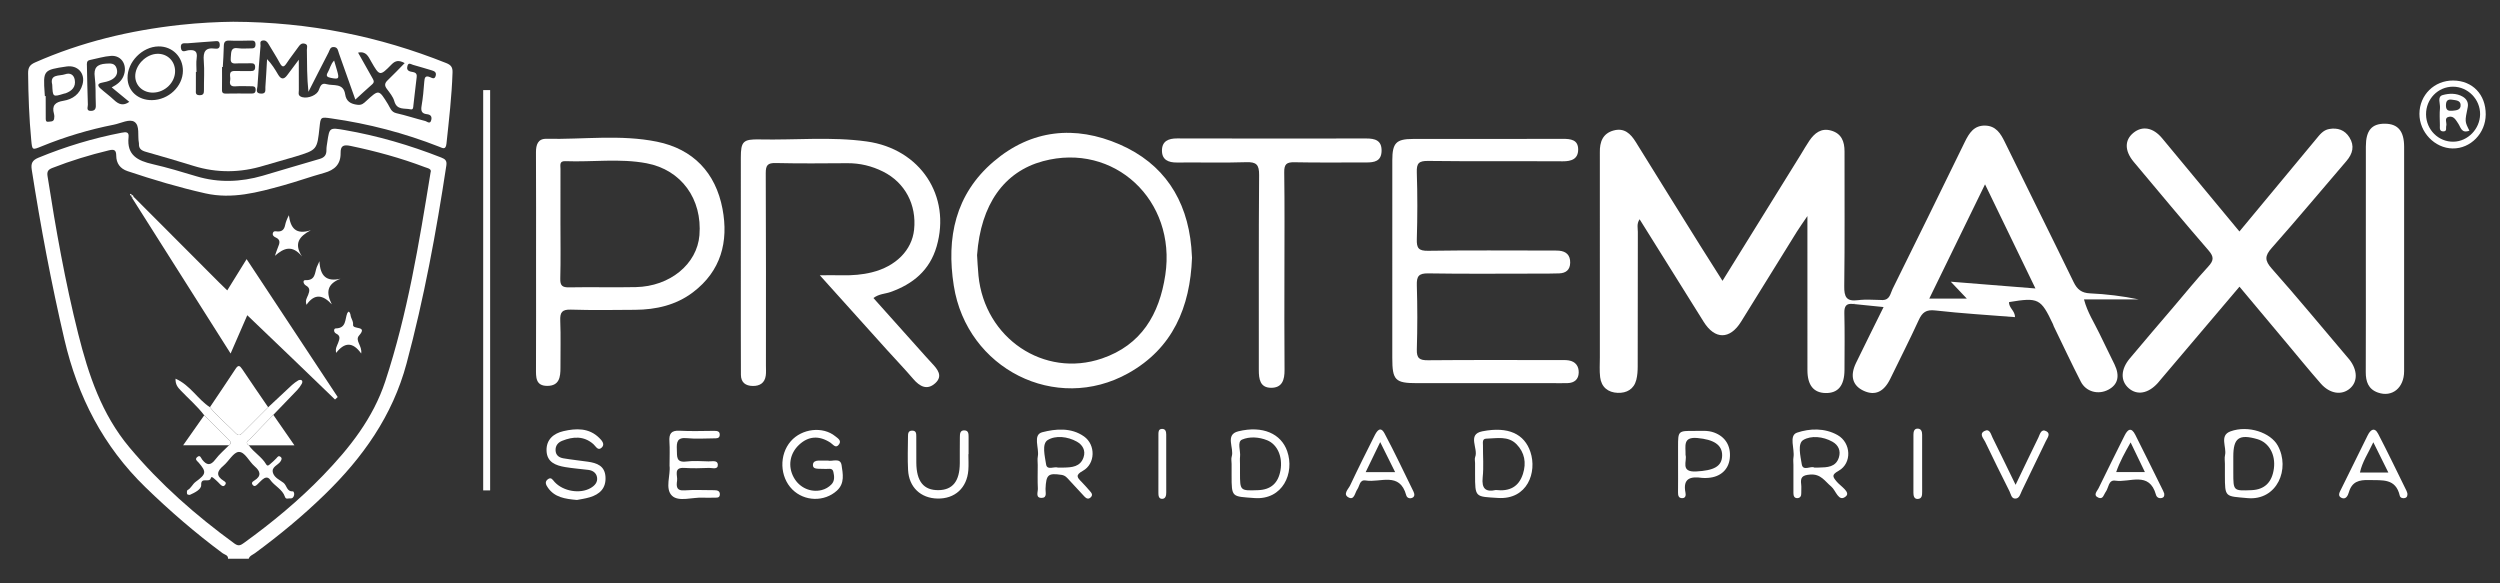 <?xml version="1.0" encoding="utf-8"?>
<!-- Generator: Adobe Illustrator 17.0.0, SVG Export Plug-In . SVG Version: 6.00 Build 0)  -->
<!DOCTYPE svg PUBLIC "-//W3C//DTD SVG 1.1//EN" "http://www.w3.org/Graphics/SVG/1.1/DTD/svg11.dtd">
<svg version="1.1" id="Capa_1" xmlns="http://www.w3.org/2000/svg" xmlns:xlink="http://www.w3.org/1999/xlink" x="0px" y="0px"
	 width="1012px" height="236px" viewBox="-207 -13.5 1012 236" enable-background="new -207 -13.5 1012 236" xml:space="preserve">
<rect x="-207" y="-13.5" width="1012" height="236" fill="#333333" stroke="none"/>
<g>
	<path fill="#FFFFFF" d="M543.167,109.551c-2.819-0.345-3.642,0.891-3.575,3.683c0.183,7.661,0.083,15.33,0.057,22.995
		c-0.022,6.371-2.591,9.478-7.668,9.372c-4.835-0.101-7.325-3.177-7.332-9.236c-0.023-18.664-0.008-37.328-0.008-55.992
		c0-1.623,0-3.245,0-6.414c-1.985,2.934-3.195,4.598-4.277,6.341c-7.543,12.144-15.037,24.318-22.594,36.453
		c-4.523,7.262-10.59,7.26-15.107,0.04c-8.605-13.755-17.194-27.519-25.952-41.54c-1.257,1.886-0.709,3.558-0.713,5.104
		c-0.049,18.164-0.016,36.328-0.055,54.492c-0.004,1.811-0.118,3.678-0.567,5.42c-0.978,3.801-3.903,5.387-7.522,5.256
		c-3.919-0.142-6.632-2.305-7.118-6.361c-0.315-2.63-0.111-5.325-0.112-7.99c-0.004-26.663-0.003-53.326-0.003-79.988
		c0-1,0.017-2-0.003-2.999c-0.083-4.206,1.153-7.682,5.623-8.881c4.265-1.144,6.82,1.281,8.909,4.659
		c8.656,13.997,17.369,27.959,26.079,41.923c2.881,4.619,5.818,9.202,9.041,14.293c10.806-17.43,21.278-34.321,31.749-51.214
		c1.138-1.837,2.19-3.732,3.412-5.512c2.105-3.067,4.773-5.233,8.787-4.102c4.216,1.188,5.459,4.399,5.451,8.453
		c-0.034,18.164,0.126,36.33-0.116,54.491c-0.058,4.383,0.833,6.325,5.588,5.712c3.275-0.422,6.651-0.067,9.982-0.059
		c-0.84,2.717-3.114,1.775-4.804,1.639C547.921,109.393,545.558,108.968,543.167,109.551z"/>
	<path fill="#FFFFFF" d="M699.518,80.199c10.547-12.706,20.749-24.998,30.953-37.288c1.486-1.789,2.872-3.748,5.379-4.188
		c3.431-0.603,6.32,0.379,8.202,3.395c2.152,3.448,1.339,6.594-1.211,9.563c-10.086,11.74-20,23.631-30.264,35.213
		c-2.861,3.228-2.858,5.073,0.049,8.347c10.161,11.446,19.91,23.257,29.816,34.93c0.538,0.634,1.1,1.248,1.611,1.902
		c3.316,4.243,3.407,8.896,0.24,11.649c-3.346,2.91-8.17,2.237-11.859-1.976c-4.823-5.508-9.446-11.192-14.15-16.805
		c-6.182-7.376-12.359-14.757-18.748-22.385c-10.599,12.494-21.033,24.794-31.466,37.094c-0.538,0.634-1.048,1.294-1.606,1.91
		c-3.871,4.274-8.371,5.064-11.774,2.08c-3.359-2.945-3.282-7.569,0.432-12.021c5.863-7.029,11.84-13.961,17.775-20.93
		c4.64-5.449,9.152-11.017,13.995-16.28c2.215-2.407,2.426-3.881,0.149-6.508c-10.242-11.82-20.229-23.863-30.287-35.842
		c-3.746-4.462-3.785-8.819-0.179-11.768c3.643-2.979,8.024-2.194,11.649,2.167C678.535,54.867,688.822,67.296,699.518,80.199z"/>
	<path fill="#FFFFFF" d="M356.6,91.909c0-13.503-0.013-27.005,0.005-40.508c0.009-7.047,1.562-8.648,8.39-8.653
		c20.17-0.013,40.341,0.032,60.511-0.042c3.311-0.012,6.38,0.31,6.337,4.386c-0.04,3.77-2.701,4.725-6.222,4.704
		c-18.169-0.107-36.341,0.076-54.509-0.152c-3.803-0.048-4.711,0.952-4.591,4.654c0.292,8.992,0.275,18.006,0.007,26.999
		c-0.109,3.635,0.693,4.786,4.579,4.726c16.333-0.251,32.671-0.107,49.008-0.104c1.333,0,2.674-0.058,3.998,0.06
		c2.937,0.262,4.551,1.832,4.497,4.883c-0.051,2.899-1.741,4.201-4.438,4.302c-2.996,0.112-5.998,0.094-8.998,0.095
		c-14.669,0.008-29.341,0.148-44.007-0.093c-3.87-0.064-4.742,1.153-4.634,4.79c0.258,8.661,0.26,17.339-0.001,26
		c-0.109,3.617,1.124,4.405,4.528,4.374c17.668-0.16,35.339-0.077,53.009-0.07c1.331,0.001,2.688-0.08,3.989,0.139
		c2.702,0.455,4.068,2.294,4.008,4.919c-0.064,2.765-1.766,4.191-4.512,4.268c-1.999,0.056-4,0.015-6.001,0.015
		c-18.337,0-36.673,0.001-55.01,0c-8.775,0-9.943-1.196-9.944-10.187C356.599,118.247,356.6,105.078,356.6,91.909z"/>
	<path fill="#FFFFFF" d="M146.561,107.138c7.162,8.008,14.223,15.905,21.288,23.799c0.777,0.868,1.562,1.729,2.361,2.577
		c2.271,2.412,4.623,5.155,1.386,8.099c-3.305,3.005-6.304,1.336-8.921-1.725c-3.458-4.045-7.153-7.884-10.717-11.839
		c-8.772-9.733-17.527-19.482-27.101-30.127c3.745,0,6.467-0.042,9.187,0.01c4.012,0.077,7.972-0.225,11.881-1.192
		c9.712-2.403,16.219-8.947,17.098-17.254c1.07-10.107-3.646-19.061-12.558-23.522c-4.514-2.26-9.326-3.43-14.431-3.399
		c-9.66,0.059-19.325,0.165-28.98-0.065c-3.293-0.078-4.096,0.87-4.079,4.107c0.135,25.984,0.076,51.968,0.074,77.952
		c0,1.332,0.113,2.684-0.069,3.993c-0.417,2.991-2.429,4.23-5.257,4.188c-2.884-0.043-4.777-1.372-4.803-4.494
		c-0.048-5.829-0.036-11.659-0.037-17.489c-0.003-23.486-0.008-46.972,0.003-70.458c0.003-6.51,0.903-7.505,7.582-7.361
		c14.472,0.313,29.007-1.176,43.409,0.83c21.687,3.022,34.18,22.068,28.271,42.489c-2.796,9.665-9.563,15.221-18.691,18.461
		C151.306,105.483,148.866,105.41,146.561,107.138z"/>
	<path fill="#FFFFFF" d="M312.935,96.252c0,13.331-0.077,26.662,0.047,39.992c0.038,4.036-0.959,7.27-5.469,7.236
		c-4.451-0.033-4.947-3.542-4.943-7.161c0.03-26.328-0.085-52.657,0.119-78.984c0.033-4.222-1.143-5.318-5.263-5.179
		c-9.321,0.314-18.66,0.032-27.991,0.133c-3.532,0.038-6.111-1.112-6.077-4.897c0.034-3.749,2.594-4.865,6.132-4.855
		c25.495,0.071,50.99,0.055,76.485,0.019c3.571-0.005,6.397,0.69,6.287,5.084c-0.105,4.166-2.954,4.637-6.233,4.626
		c-9.665-0.032-19.332,0.118-28.993-0.084c-3.197-0.067-4.234,0.721-4.183,4.078C313.053,69.589,312.935,82.922,312.935,96.252z"/>
	<path fill="#FFFFFF" d="M750.689,90.696c0-14.973-0.024-29.945,0.011-44.918c0.015-6.495,2.399-9.253,7.755-9.201
		c5.245,0.05,7.732,2.992,7.737,9.368c0.021,30.278,0.03,60.556-0.007,90.834c-0.008,6.757-4.862,10.664-10.603,8.633
		c-3.897-1.378-4.939-4.447-4.922-8.301C750.73,121.639,750.689,106.167,750.689,90.696z"/>
	<path fill="#FFFFFF" d="M26.548,188.888c-4.938-0.43-9.024-1.104-11.708-4.907c-0.777-1.101-1.518-2.412-0.053-3.493
		c1.385-1.023,1.966,0.312,2.743,1.15c3.493,3.767,10.244,4.872,14.499,2.456c1.719-0.976,2.979-2.362,2.656-4.368
		c-0.286-1.778-1.698-2.79-3.532-3.014c-3.13-0.383-6.285-0.615-9.39-1.142c-3.781-0.642-7.337-1.929-7.519-6.561
		c-0.181-4.598,2.88-7.077,6.852-7.988c5.091-1.167,10.297-1.383,14.47,2.735c1.016,1.002,2.409,2.515,1.085,3.853
		c-1.594,1.612-2.403-0.411-3.479-1.351c-3.856-3.371-8.213-3.075-12.616-1.318c-1.623,0.648-2.724,1.891-2.664,3.833
		c0.064,2.068,1.462,2.962,3.187,3.256c3.267,0.557,6.571,0.891,9.854,1.361c3.681,0.527,6.902,1.646,7.171,6.15
		c0.275,4.602-2.333,7.059-6.396,8.263C29.811,188.364,27.827,188.626,26.548,188.888z"/>
	<path fill="#FFFFFF" d="M128.08,172.94c1.737,0.52,5.125-1.366,5.597,1.883c0.496,3.413,1.378,7.31-1.905,10.293
		c-5.057,4.596-13.12,4.432-18.046-0.49c-5.11-5.105-5.393-14.029-0.618-19.515c4.487-5.154,12.965-6.136,17.995-2.028
		c0.969,0.792,2.59,1.678,1.611,3.182c-1.349,2.071-2.461,0.128-3.589-0.6c-4.593-2.966-8.882-2.661-12.677,0.898
		c-3.769,3.534-4.608,8.687-2.147,13.186c2.297,4.198,6.924,6.247,11.361,5.114c1.506-0.385,2.764-1.139,3.831-2.196
		c1.499-1.484,1.235-3.428,0.849-5.17c-0.402-1.817-2.148-1.03-3.356-1.175c-0.82-0.098-1.666,0.026-2.492-0.045
		c-1.14-0.097-2.561-0.054-2.414-1.752c0.1-1.156,1.132-1.535,2.189-1.575C125.432,172.906,126.598,172.94,128.08,172.94z"/>
	<path fill="#FFFFFF" d="M185.007,170.351c0,2.163,0.141,4.337-0.026,6.488c-0.555,7.178-5.434,11.612-12.478,11.476
		c-6.806-0.132-11.547-4.576-11.916-11.529c-0.238-4.482-0.077-8.987-0.036-13.482c0.01-1.135-0.018-2.483,1.693-2.486
		c1.711-0.004,1.66,1.296,1.667,2.461c0.022,3.496-0.006,6.992,0.015,10.488c0.046,7.596,2.963,11.215,8.957,11.144
		c5.772-0.068,8.608-3.648,8.641-10.933c0.016-3.496-0.025-6.992,0.028-10.488c0.02-1.314,0.001-2.909,1.957-2.773
		c1.562,0.109,1.567,1.45,1.571,2.641c0.007,2.331,0.002,4.661,0.002,6.992C185.057,170.351,185.032,170.351,185.007,170.351z"/>
	<path fill="#FFFFFF" d="M64.03,175.032c0-3.767,0.163-6.772-0.045-9.75c-0.217-3.105,0.613-4.615,4.092-4.424
		c4.642,0.255,9.308,0.084,13.963,0.051c1.287-0.009,2.442,0.144,2.305,1.758c-0.115,1.352-1.304,1.272-2.291,1.276
		c-3.658,0.016-7.345,0.301-10.966-0.068c-3.941-0.401-4.251,1.536-4.101,4.636c0.132,2.719-0.419,5.34,3.865,4.805
		c2.947-0.368,5.978-0.122,8.969-0.047c1.396,0.035,3.67-0.614,3.76,1.292c0.106,2.224-2.24,1.297-3.529,1.35
		c-3.32,0.137-6.66,0.22-9.971,0.004c-4.616-0.301-2.709,3.065-2.991,5.102c-0.305,2.205-0.433,4.257,3.065,3.982
		c3.965-0.313,7.975-0.049,11.965-0.075c1.334-0.009,2.404,0.347,2.266,1.876c-0.128,1.417-1.408,1.111-2.336,1.144
		c-1.495,0.053-2.995,0.077-4.488,0.004c-4.287-0.209-9.834,1.811-12.535-0.781C62.066,184.326,64.532,178.661,64.03,175.032z"/>
	<path fill="#FFFFFF" d="M608.91,182.756c3.349-6.971,6.243-13.073,9.221-19.134c0.662-1.347,1.085-3.778,3.314-2.504
		c1.734,0.991,0.325,2.67-0.286,3.945c-3.218,6.717-6.476,13.415-9.717,20.121c-0.637,1.317-0.96,3.192-2.747,3.143
		c-1.517-0.042-1.704-1.862-2.271-2.992c-3.338-6.656-6.653-13.324-9.858-20.044c-0.626-1.313-2.505-3.094-0.327-4.281
		c2.221-1.211,2.642,1.237,3.318,2.597C602.573,169.678,605.515,175.786,608.91,182.756z"/>
	<path fill="#FFFFFF" d="M571.077,174.024c0.003,3.829-0.006,7.658,0.008,11.488c0.005,1.376-0.015,2.889-1.782,2.965
		c-1.508,0.064-1.749-1.316-1.753-2.511c-0.024-7.825-0.027-15.649,0.011-23.474c0.006-1.172,0.236-2.553,1.78-2.485
		c1.4,0.061,1.746,1.252,1.74,2.53C571.063,166.366,571.074,170.195,571.077,174.024z"/>
	<path fill="#FFFFFF" d="M265.085,174.34c0.002,3.817-0.022,7.635,0.015,11.452c0.012,1.273-0.246,2.59-1.606,2.64
		c-1.517,0.056-1.576-1.383-1.576-2.582c0.001-7.801-0.006-15.602,0.013-23.403c0.002-0.974-0.043-2.189,1.271-2.315
		c1.521-0.146,1.89,0.949,1.886,2.257C265.075,166.373,265.083,170.357,265.085,174.34z"/>
	<path fill="#FFFFFF" d="M642.846,121.501c-2.101-4.401-4.866-8.523-6.246-13.813c7.708,0,14.908,0,22.107,0
		c-6.535-1.356-13.089-2.133-19.664-2.438c-3.418-0.159-5.19-1.564-6.653-4.579c-9.201-18.957-18.633-37.802-27.876-56.738
		c-1.703-3.489-3.618-6.482-7.897-6.59c-4.577-0.115-6.543,3.084-8.311,6.712c-9.667,19.844-19.411,39.65-29.201,59.433
		c-0.881,1.781-1.062,4.408-3.981,4.459c-3.763,2.193-8.189-0.555-11.956,1.604c3.937,0.398,7.873,0.796,12.306,1.244
		c-3.845,7.784-7.548,15.175-11.152,22.615c-2.558,5.282-1.393,9.251,3.162,11.317c4.553,2.065,8.124,0.41,10.71-4.911
		c3.843-7.91,7.842-15.747,11.504-23.739c1.432-3.124,2.975-4.326,6.698-3.904c10.707,1.214,21.482,1.842,32.263,2.703
		c0.065-2.593-2.573-3.77-2.385-6.093c11.889-1.958,12.853-1.473,17.753,8.903c0.142,0.3,0.207,0.636,0.352,0.934
		c3.625,7.465,7.148,14.983,10.929,22.368c2.118,4.137,7.053,5.419,11.128,3.278c3.894-2.046,4.78-5.546,2.526-10.24
		C646.951,129.837,644.847,125.694,642.846,121.501z M582.675,100.53c2.434,2.567,4.189,4.418,6.484,6.839
		c-5.387,0-10.039,0-15.186,0c7.474-15.318,14.862-30.462,22.568-46.254c6.902,14.257,13.484,27.853,20.408,42.155
		C605.2,102.331,594.38,101.466,582.675,100.53z"/>
	<path fill="#FFFFFF" d="M275.243,86.516c-1.764-19.381-11.241-33.837-29.028-41.563c-18.004-7.821-35.731-6.072-50.989,6.941
		c-15.511,13.229-19.202,30.8-16.128,50.282c5.302,33.598,41.26,51.815,70.646,35.398c17.989-10.05,25.038-26.711,25.785-46.716
		C275.441,89.502,275.379,88.006,275.243,86.516z M264.714,97.814c-2.401,15.916-9.684,28.347-25.645,33.802
		c-23.454,8.015-47.466-8.209-49.978-33.498c-0.312-3.141-0.435-6.3-0.572-8.345c1.475-20.601,10.991-33.801,26.687-38.029
		C243.967,43.999,269.281,67.54,264.714,97.814z"/>
	<path fill="#FFFFFF" d="M85.467,71.031c-2.776-14.642-11.891-24.19-26.486-27.164c-14.771-3.01-29.88-0.873-44.835-1.176
		c-3.409-0.069-4.204,2.422-4.187,5.513C10.04,63.027,9.996,77.85,9.995,92.673c0,14.324,0.035,28.647-0.025,42.97
		c-0.015,3.49-0.225,7.103,4.638,7.062c4.845-0.041,5.284-3.625,5.266-7.389c-0.03-6.329,0.175-12.665-0.082-18.984
		c-0.138-3.381,0.683-4.612,4.319-4.495c8.652,0.279,17.319,0.138,25.979,0.076c8.496-0.061,16.567-1.889,23.438-7.1
		C84.845,96.229,87.993,84.352,85.467,71.031z M76.131,81.727c-0.955,11.671-11.905,20.711-25.753,20.995
		c-8.989,0.184-17.986-0.071-26.975,0.099c-2.788,0.053-3.682-0.685-3.604-3.555c0.202-7.488,0.068-14.985,0.068-22.479
		c0-7.327-0.015-14.654,0.014-21.981c0.005-1.376-0.565-3.166,1.955-3.068c10.961,0.426,22.027-1.198,32.879,0.847
		C68.868,55.252,77.325,67.139,76.131,81.727z"/>
	<path fill="#FFFFFF" d="M314.039,169.089c-2.451-6.972-9.817-10.422-19.757-7.996c-5.564,1.358-1.591,6.805-2.687,10.218
		c-0.291,0.905-0.044,1.982-0.044,2.981c0,1.497,0,2.995,0,4.492c0,9.211,0.043,8.639,9.242,9.329
		C312.241,188.972,317.167,177.985,314.039,169.089z M311.345,176.851c-0.905,5.214-3.884,7.874-9.033,8.066
		c-7.361,0.274-7.361,0.274-7.361-7.09c0-1.158,0-2.316,0-3.475c0-0.993-0.1-1.998,0.02-2.976c0.294-2.394-1.294-6.02,0.824-6.933
		c2.996-1.29,6.82-1.063,10.138,0.27C310.118,166.395,312.286,171.43,311.345,176.851z"/>
	<path fill="#FFFFFF" d="M715.049,166.892c-2.89-5.265-11.962-8.403-19.16-5.773c-4.606,1.682-1.425,6.408-2.206,9.667
		c-0.263,1.099-0.042,2.315-0.042,3.477c0,1.495,0,2.989,0,4.484c0,9.245,0.062,8.564,9.154,9.39
		C714.789,189.227,720.191,176.258,715.049,166.892z M713.468,176.178c-0.749,5.584-3.782,8.519-9.033,8.739
		c-7.392,0.31-7.392,0.31-7.392-7.13c0-1.164,0-2.328,0-3.492c0-0.998,0-1.996,0-2.993c0-7.524,2.292-9.182,9.733-7.039
		C711.476,165.616,714.228,170.515,713.468,176.178z"/>
	<path fill="#FFFFFF" d="M536.55,181.519c-1.851-2.181-2.08-2.856,0.777-4.47c5.411-3.058,5.034-11.309-0.473-14.425
		c-5.221-2.955-11.33-2.701-16.399-0.993c-3.448,1.161-0.884,6.579-1.461,10.037c-0.162,0.969-0.025,1.987-0.017,2.983
		c0.007,3.817,0.015,7.634,0.002,11.451c-0.004,1.121,0.347,2.079,1.581,2.044c1.148-0.033,1.659-0.86,1.596-2.054
		c-0.062-1.158,0.125-2.341-0.032-3.481c-0.398-2.886,0.443-3.767,3.642-4.01c4.356-0.331,5.943,2.727,8.531,4.859
		c1.904,1.568,2.945,6.497,5.907,3.971C542.194,185.731,538.098,183.343,536.55,181.519z M529.288,175.771
		c-0.496,0.013-0.992,0.002-1.858,0.002c-1.418-0.814-4.603,1.62-5.078-1.334c-0.528-3.281-1.787-8.386,0.603-9.823
		c3.155-1.898,8.011-1.442,11.823,0.696c2.42,1.358,3.438,3.67,2.613,6.332C536.15,175.65,532.651,175.684,529.288,175.771z"/>
	<path fill="#FFFFFF" d="M230.827,181.569c-1.748-1.745-2.67-2.728,0.498-4.472c5.126-2.823,5.26-10.534,0.498-13.917
		c-5.198-3.692-11.522-3.1-16.882-1.723c-4.023,1.033-1.182,6.435-1.835,9.818c-0.217,1.125-0.034,2.326-0.034,3.493
		c0,3.166-0.114,6.339,0.053,9.496c0.073,1.388-1.123,3.878,1.646,3.778c2.179-0.079,1.398-2.276,1.454-3.63
		c0.24-5.815,1.065-6.488,6.481-5.683c1.56,0.232,2.273,1.228,3.158,2.172c2.049,2.185,4.053,4.411,6.106,6.592
		c0.73,0.775,1.59,1.267,2.553,0.322c1-0.98,0.341-1.776-0.344-2.544C233.068,184.029,232.003,182.744,230.827,181.569z
		 M223.511,175.776c-0.661,0.013-1.323,0.002-2.266,0.002c-1.432-0.566-4.402,1.252-4.787-1.293
		c-0.499-3.297-1.803-8.305,0.63-9.835c3.164-1.989,8.05-1.483,11.831,0.632c2.289,1.281,3.637,3.558,2.717,6.311
		C230.328,175.502,226.907,175.712,223.511,175.776z"/>
	<path fill="#FFFFFF" d="M412.514,169.451c-2.429-7.249-8.883-10.432-19.468-8.36c-6.298,1.233-1.526,6.989-2.895,10.406
		c-0.287,0.716-0.042,1.644-0.042,2.475c0,1.495,0,2.99,0,4.485c0,9.525,0.031,9.036,9.31,9.617
		C411.308,188.82,415.263,177.654,412.514,169.451z M409.488,178.338c-1.7,5.312-5.501,7.162-10.972,6.517
		c-4.078,0.915-5.818-0.504-5.326-5.121c0.455-4.268,0.075-8.623,0.114-12.939c0.01-1.082-0.377-2.682,1.317-2.723
		c4.244-0.104,8.862-1.238,12.293,2.279C410.168,169.685,410.928,173.84,409.488,178.338z"/>
	<path fill="#FFFFFF" d="M767.497,186.152c-0.108-0.314-0.185-0.643-0.33-0.938c-3.805-7.709-7.517-15.467-11.48-23.094
		c-1.504-2.895-3.134-1.629-4.222,0.552c-3.615,7.25-7.18,14.526-10.755,21.796c-0.577,1.174-1.553,2.678-0.006,3.498
		c1.89,1.002,2.737-0.886,3.118-2.191c1.257-4.309,4.076-5.073,8.233-4.95c5.331,0.158,10.742-0.788,12.37,6.336
		c0.193,0.846,1.171,1.177,2.053,0.95C767.461,187.857,767.602,187.039,767.497,186.152z M748.305,177.787
		c0.914-4.305,3.332-7.775,5.418-12.26c2.072,4.173,3.888,7.832,6.087,12.26C755.566,177.787,752.117,177.787,748.305,177.787z"/>
	<path fill="#FFFFFF" d="M365.489,186.391c-0.104-0.312-0.18-0.64-0.325-0.934c-3.872-7.857-7.582-15.8-11.709-23.521
		c-1.706-3.191-3.157-0.834-4.073,0.991c-3.338,6.649-6.675,13.301-9.83,20.038c-0.714,1.524-3.208,3.694-0.503,4.976
		c2.187,1.036,2.426-2.004,3.4-3.373c0.969-1.361,0.865-4.003,3.422-3.565c5.8,0.994,13.743-3.73,16.387,6.012
		c0.273,1.004,1.33,1.477,2.43,1C365.335,187.733,365.649,187.145,365.489,186.391z M345.826,177.613
		c1.962-4.056,3.799-7.852,5.88-12.155c2.06,4.145,3.932,7.913,6.04,12.155C353.611,177.613,349.989,177.613,345.826,177.613z"/>
	<path fill="#FFFFFF" d="M669.076,186.266c-0.062-0.155-0.215-0.624-0.431-1.061c-3.744-7.56-7.465-15.13-11.26-22.665
		c-1.604-3.186-3.042-2.377-4.364,0.303c-3.514,7.122-7.118,14.199-10.555,21.358c-0.526,1.096-2.334,2.737-0.075,3.74
		c1.956,0.869,2.198-1.245,3.03-2.37c1.191-1.609,1.065-4.945,3.862-4.502c5.778,0.916,13.764-4.051,16.475,5.775
		c0.267,0.969,1.224,1.555,2.392,1.227C668.887,187.865,669.227,187.364,669.076,186.266z M649.63,177.599
		c1.421-4.141,3.521-7.884,5.845-12.009c2.04,4.237,3.809,7.911,5.782,12.009C657.263,177.599,653.612,177.599,649.63,177.599z"/>
	<path fill="#FFFFFF" d="M486.848,161.576c-2.595-0.945-5.245-0.628-7.879-0.644c-6.683-0.042-6.684-0.011-6.69,6.428
		c-0.002,2.489,0,4.977,0.001,7.466c0.001,3.65,0.032,7.301-0.016,10.95c-0.017,1.308,0.214,2.413,1.751,2.376
		c1.408-0.034,1.449-1.299,1.267-2.214c-1.164-5.854,2.06-6.659,6.697-5.994c0.812,0.116,1.659,0.05,2.485-0.006
		c4.939-0.336,8.235-3.305,8.747-7.848C493.781,167.042,491.419,163.241,486.848,161.576z M479.566,177.349
		c-6.551,0.343-3.52-4.315-4.255-6.674c0.094-3.635-1.225-7.424,4.821-6.862c6.434,0.598,10.104,2.668,9.99,7.155
		C490.009,175.362,486.718,176.975,479.566,177.349z"/>
	<g>
		<path fill="#FFFFFF" d="M786.06,19.094c-7.645-0.053-13.635,5.846-13.674,13.467c-0.038,7.434,6.171,13.926,13.42,14.032
			c7.293,0.107,13.385-6.143,13.416-13.765C799.256,24.753,793.885,19.148,786.06,19.094z M786.205,43.86
			c-6.082,0.133-11.08-4.818-11.142-11.036c-0.062-6.202,4.815-11.232,10.889-11.233c6.059-0.001,11.087,5.132,10.992,11.222
			C796.852,38.711,791.969,43.734,786.205,43.86z"/>
		<path fill="#FFFFFF" d="M791.936,29.892c0.363-1.774-0.399-3.291-1.953-4.224c-2.586-1.553-5.615-1.401-8.182-0.686
			c-2.311,0.644-0.929,3.419-1.098,5.227c-0.215,2.298-0.082,4.632-0.036,6.949c0.021,1.076-0.351,2.566,1.45,2.528
			c1.54-0.032,0.883-1.398,1.129-2.236c0.367-1.251-1.046-3.251,1.127-3.683c1.948-0.388,2.797,1.393,3.724,2.755
			c1.024,1.506,1.263,4.096,4.521,2.874C790.708,35.663,790.752,35.672,791.936,29.892z M785.635,31.338
			c-1.499,0.13-2.482-0.173-2.516-2.029c-0.034-1.873,0.571-2.761,2.511-2.444c1.419,0.232,3.288,0.216,3.424,2.018
			C789.222,31.105,787.256,31.177,785.635,31.338z"/>
	</g>
</g>
<g>
	<path fill="#FFFFFF" d="M-114.695,212.675c0.09-1.51-1.356-1.617-2.156-2.21c-11.028-8.179-21.375-17.115-31.238-26.687
		c-17.126-16.62-27.443-36.715-32.837-59.824c-5.31-22.747-9.613-45.654-13.219-68.716c-0.409-2.614,0.203-3.872,2.724-4.91
		c10.881-4.481,22.06-7.869,33.612-10.099c1.798-0.347,3.092-0.438,2.848,1.793c-0.801,7.334,3.76,9.556,9.764,10.931
		c5.979,1.37,11.869,3.156,17.751,4.921c8.967,2.69,17.879,2.328,26.766-0.236c7.681-2.217,15.313-4.606,23.005-6.783
		c2.039-0.577,2.858-1.653,2.815-3.685c-0.022-1.035,0.189-2.078,0.342-3.111c0.88-5.963,0.887-5.976,7.011-4.92
		c13.431,2.315,26.43,6.145,39.109,11.119c1.615,0.634,2.371,1.265,2.072,3.233c-4.088,26.974-9.026,53.748-16.103,80.146
		c-5.684,21.203-17.73,38.096-33.133,53.066c-8.848,8.6-18.324,16.443-28.268,23.737c-0.893,0.655-2.103,1.01-2.498,2.238
		C-109.116,212.675-111.905,212.675-114.695,212.675z M-32.72,56.402c0.602-1.569-1.034-1.762-2.314-2.247
		c-9.791-3.712-19.845-6.454-30.097-8.598c-2.971-0.622-4.029,0.036-3.989,2.884c0.064,4.578-2.431,6.88-6.651,8.045
		c-5.583,1.541-11.047,3.517-16.63,5.058c-10.31,2.846-20.59,5.687-31.528,3.217c-10.656-2.405-21.084-5.517-31.425-8.98
		c-3.02-1.011-4.571-3.173-4.593-6.263c-0.017-2.293-0.804-2.68-2.949-2.167c-7.803,1.866-15.441,4.214-22.913,7.135
		c-1.632,0.638-2.25,1.365-1.949,3.298c3.347,21.456,7.135,42.824,12.432,63.897c4.155,16.532,9.472,32.481,20.709,45.906
		c12.475,14.904,26.905,27.566,42.559,38.961c1.672,1.217,2.585,0.607,3.867-0.319c11.423-8.248,22.249-17.214,32.034-27.352
		c10.709-11.095,20.175-23.037,25.113-38.02C-42.032,113.505-37.409,85.223-32.72,56.402z"/>
	<path fill="#FFFFFF" d="M-112.611-4.694c31.014,0.135,59.13,5.904,86.261,16.731c1.943,0.775,2.603,1.712,2.537,3.79
		c-0.309,9.649-1.436,19.217-2.456,28.801c-0.286,2.686-1.512,1.832-2.941,1.271c-14.089-5.534-28.634-9.332-43.62-11.459
		c-4.378-0.621-4.372-0.663-4.823,3.578c-0.972,9.135-0.963,9.163-9.851,11.878c-4.21,1.286-8.48,2.382-12.69,3.668
		c-9.477,2.894-18.93,3.036-28.433,0.096c-6.424-1.987-12.876-3.884-19.346-5.712c-1.801-0.509-2.913-1.306-2.774-3.306
		c0.008-0.114-0.017-0.232-0.039-0.346c-0.565-2.905,0.462-6.937-1.767-8.453c-2.011-1.368-5.516,0.563-8.344,1.122
		c-10.032,1.983-19.79,4.899-29.258,8.77c-3.819,1.562-3.806,1.565-4.188-2.408c-0.867-9.024-1.182-18.068-1.278-27.131
		c-0.025-2.337,0.665-3.467,2.806-4.413c18.739-8.276,38.389-12.97,58.683-15.2C-126.392-4.267-118.623-4.632-112.611-4.694z
		 M-86.047,10.671c0,4.625-0.021,8.504,0.016,12.383c0.008,0.86-0.421,1.88,0.666,2.49c2.014,1.129,5.782-0.022,7.069-1.922
		c0.854-1.26,0.815-3.815,3.418-3.07c2.828,0.809,6.897-0.606,7.609,4.157c0.421,2.82,2.18,3.87,4.971,4.209
		c1.766,0.215,2.552-0.621,3.552-1.543c5.129-4.73,5.092-4.708,8.799,1.302c0.86,1.396,1.245,3.157,3.383,3.642
		c3.951,0.896,7.808,2.195,11.742,3.177c0.701,0.175,1.977,1.524,2.412-0.481c0.334-1.539-0.432-2.137-1.801-2.292
		c-2.131-0.241-2.473-1.396-2.132-3.382c0.55-3.197,0.841-6.446,1.082-9.685c0.125-1.683,0.352-2.777,2.408-1.901
		c0.782,0.333,1.775,0.975,2.206-0.522c0.391-1.354-0.338-1.894-1.49-2.227c-2.564-0.74-5.105-1.561-7.681-2.255
		c-0.742-0.2-1.808-1.146-2.246,0.42c-0.324,1.159-0.089,1.957,1.302,2.314c1.088,0.28,2.703,0.166,2.438,2.193
		c-0.496,3.796-0.851,7.611-1.328,11.41c-0.088,0.701,0.036,1.946-1.193,1.663c-2.401-0.551-5.495,0.453-6.536-3.287
		c-0.508-1.824-1.886-3.452-3.058-5.029c-1.064-1.432-0.776-2.38,0.436-3.526c2.303-2.179,4.474-4.496,6.816-6.872
		c-2.269-1.233-3.698-1.096-5.301,0.538c-4.768,4.858-4.847,4.785-8.275-1.186c-1.132-1.972-2.004-4.296-5.291-3.582
		c1.94,3.451,3.8,6.785,5.689,10.104c0.524,0.92,1.148,1.733,0.026,2.715c-2.218,1.941-4.372,3.956-6.82,6.184
		c-2.312-6.522-4.463-12.622-6.646-18.711c-0.372-1.037-0.398-2.398-1.95-2.558c-1.635-0.169-1.776,1.276-2.266,2.219
		c-2.746,5.283-5.427,10.602-8.13,15.907c-0.6-5.768-0.572-11.388-0.629-17.007c-0.009-0.892,0.625-2.195-1.011-2.512
		c-1.266-0.246-1.863,0.541-2.493,1.438c-1.536,2.183-3.216,4.268-4.686,6.493c-1.084,1.643-1.759,1.811-2.773-0.071
		c-1.43-2.654-3.088-5.183-4.617-7.785c-0.514-0.874-1.16-1.472-2.222-1.34c-1.475,0.185-0.899,1.403-0.965,2.19
		c-0.462,5.437-0.9,10.877-1.236,16.323c-0.071,1.145-1.049,2.928,1.477,3c2.184,0.063,1.642-1.539,1.726-2.659
		c0.282-3.763,0.464-7.533,0.685-11.301c1.912,1.978,3.213,4.104,4.472,6.255c1.126,1.922,2.304,2.129,3.682,0.244
		C-89.337,15.017-87.89,13.127-86.047,10.671z M-145.502,27.036c6.714-0.06,12.517-5.555,12.546-11.883
		c0.027-5.628-4.272-9.927-9.859-9.862c-6.578,0.076-12.648,6.264-12.555,12.8C-155.296,23.321-151.143,27.086-145.502,27.036z
		 M-161.776,21.873c2.181-1.147,3.82-2.384,4.704-4.416c1.876-4.315-0.558-8.635-4.979-8.334c-2.865,0.195-5.682,1.096-8.523,1.664
		c-1.463,0.292-1.264,1.385-1.24,2.431c0.121,5.222,0.186,10.445,0.383,15.664c0.034,0.907-0.834,2.556,1.265,2.512
		c2.008-0.042,2.015-1.371,1.943-2.897c-0.168-3.594,0.067-7.233-0.414-10.778c-0.512-3.77,0.917-5.214,4.499-5.451
		c1.875-0.124,3.592-0.279,4.316,1.817c0.775,2.244-0.324,3.86-2.276,4.822c-1.12,0.552-2.405,0.825-3.647,1.064
		c-1.858,0.358-1.788,1.254-0.649,2.286c1.805,1.635,3.806,3.058,5.57,4.732c1.863,1.768,3.72,2.496,6.159,0.741
		C-156.942,25.854-159.158,24.029-161.776,21.873z M-116.813,13.634c-0.104,0.001-0.208,0.001-0.312,0.001
		c0,2.902,0.031,5.805-0.015,8.705c-0.018,1.126-0.114,2.079,1.508,2.047c3.484-0.068,6.971-0.043,10.455-0.012
		c1.155,0.01,1.684-0.394,1.66-1.618c-0.029-1.42-0.985-1.339-1.913-1.345c-2.091-0.014-4.193-0.132-6.271,0.033
		c-2.07,0.164-2.451-0.921-2.115-2.516c0.296-1.404-1.119-3.83,2.07-3.696c2.088,0.087,4.182-0.005,6.273,0.025
		c1.097,0.016,1.726-0.288,1.754-1.557c0.028-1.277-0.587-1.616-1.691-1.596c-1.626,0.029-3.254,0.071-4.879,0.03
		c-1.582-0.041-3.64,0.74-3.298-2.35c0.236-2.132-0.186-4.287,3.169-3.747c1.585,0.255,3.247,0.01,4.872,0.057
		c1.186,0.035,1.992-0.12,1.975-1.645c-0.018-1.607-0.992-1.541-2.085-1.529c-2.788,0.03-5.584,0.169-8.361,0.005
		c-1.9-0.112-2.373,0.63-2.391,2.356C-116.436,8.067-116.668,10.85-116.813,13.634z M-188.84,25.398
		c0.112,0,0.223-0.001,0.335-0.001c0,2.9-0.024,5.801,0.017,8.701c0.011,0.74-0.146,1.884,1.093,1.68
		c0.807-0.133,2.037,0.095,2.295-1.135c0.139-0.661,0.133-1.422-0.05-2.07c-0.959-3.404,0.554-4.748,3.804-5.271
		c3.806-0.613,6.668-2.716,7.748-6.616c1.232-4.451-1.933-7.944-6.483-7.269c-9.398,1.393-9.493,1.512-8.834,10.937
		C-188.89,24.704-188.865,25.051-188.84,25.398z M-127.444,15.625c-0.087,0-0.174,0-0.261,0.001c0,2.429,0.007,4.857-0.003,7.286
		c-0.004,1.036-0.258,2.078,1.429,2.121c1.665,0.042,1.859-0.76,1.84-2.122c-0.054-3.933,0.258-7.889-0.073-11.794
		c-0.306-3.624,0.588-5.49,4.543-4.934c1.157,0.162,2.02-0.133,1.921-1.665c-0.104-1.63-1.087-1.406-2.179-1.317
		c-3.574,0.292-7.155,0.485-10.725,0.808c-1.199,0.108-3.095-0.546-2.824,1.845c0.256,2.26,2,1.112,2.948,1.003
		c2.597-0.299,3.87,0.279,3.434,3.227C-127.662,11.893-127.444,13.775-127.444,15.625z"/>
	<path fill="#FFFFFF" d="M-152.948,66.13c11.548,11.575,23.096,23.151,34.648,34.723c0.978,0.98,1.984,1.933,3.288,3.202
		c2.571-4.15,5.077-8.195,7.843-12.66c12.448,18.846,24.66,37.337,36.873,55.828c-0.365,0.333-0.73,0.666-1.095,0.999
		c-5.806-5.597-11.605-11.202-17.421-16.789c-5.937-5.703-11.889-11.389-18.092-17.329c-2.209,5.077-4.321,9.931-6.745,15.5
		c-13.487-21.3-26.699-42.164-39.91-63.029C-153.356,66.426-153.152,66.278-152.948,66.13z"/>
	<path fill="#FFFFFF" d="M-106.287,166.761c1.985,2.861,5.204,4.596,6.988,7.636c0.587,0.999,1.122,0.422,1.63-0.018
		c0.869-0.755,1.754-1.504,2.527-2.352c0.484-0.531,0.832-1.209,1.643-0.646c0.719,0.499,0.548,1.09,0.134,1.787
		c-0.996,1.68-4.022,2.259-3.085,4.909c0.661,1.871,2.728,2.721,4.224,3.871c1.357,1.042,1.272,3.615,3.755,3.438
		c0.366-0.026,0.674,0.86,0.533,1.493c-0.199,0.894-0.651,1.479-1.664,1.367c-0.721-0.08-1.66,0.538-2.05-0.635
		c-1.038-3.122-4.245-4.365-5.984-6.895c-0.951-1.383-2.148-0.965-3.21-0.052c-0.703,0.604-1.317,1.311-1.997,1.943
		c-0.518,0.482-1.131,0.991-1.778,0.278c-0.784-0.865-0.24-1.361,0.579-1.866c3.003-1.85,2.463-3.753,0.098-5.782
		c-2.257-1.936-3.908-5.879-6.404-5.792c-2.137,0.075-4.037,3.775-6.253,5.617c-2.635,2.19-2.991,4.094,0.1,6.045
		c0.643,0.406,1.233,0.778,0.673,1.601c-0.686,1.01-1.378,0.492-2.005-0.1c-0.59-0.558-1.096-1.215-1.728-1.715
		c-0.641-0.506-1.843-1.904-2.078-0.915c-0.537,2.261-4.102-0.69-3.925,2.867c0.088,1.759-2.584,3.081-4.522,3.952
		c-0.306,0.137-1.127-0.11-1.175-0.309c-0.122-0.507-0.125-1.439,0.147-1.58c1.485-0.771,2.017-2.411,3.291-3.346
		c4.35-3.193,4.467-4.012,1.235-7.796c-0.553-0.648-1.713-1.286-0.588-2.25c1.228-1.052,1.519,0.379,2.004,1.009
		c1.822,2.362,3.388,2.579,5.348-0.036c1.584-2.113,3.671-3.848,5.535-5.751c1.414-1.054,0.278-1.779-0.384-2.451
		c-3.197-3.247-6.434-6.455-9.657-9.677c-2.806-3.717-6.367-6.722-9.547-10.086c-1.116-1.181-2.158-2.321-2.066-4.735
		c6.007,2.655,8.963,8.363,13.915,11.55c3.125,3.873,7.016,6.986,10.455,10.546c1.155,1.196,1.942,0.679,2.86-0.25
		c3.406-3.443,6.841-6.855,10.266-10.28c3.215-3.009,6.416-6.033,9.656-9.014c0.756-0.696,1.613-1.3,2.49-1.837
		c0.346-0.212,0.983-0.314,1.297-0.135c0.627,0.359,0.376,1.111,0.126,1.55c-0.507,0.89-1.122,1.747-1.827,2.491
		c-3.195,3.367-6.436,6.69-9.658,10.024c-3.13,3.22-6.293,6.415-9.37,9.691C-106.361,164.792-108.081,165.481-106.287,166.761z"/>
	<path fill="#FFFFFF" d="M-98.447,151.352c-3.425,3.424-6.86,6.837-10.266,10.28c-0.919,0.929-1.705,1.446-2.86,0.25
		c-3.439-3.561-7.33-6.672-10.455-10.546c3.471-5.175,6.98-10.326,10.393-15.54c1.068-1.631,1.693-1.355,2.655,0.087
		C-105.516,141.072-101.965,146.201-98.447,151.352z"/>
	<path fill="#FFFFFF" d="M-106.287,166.761c-1.793-1.279-0.074-1.969,0.555-2.638c3.078-3.276,6.241-6.471,9.37-9.691
		c2.677,3.867,5.357,7.731,8.547,12.329C-94.453,166.761-100.37,166.761-106.287,166.761z"/>
	<path fill="#FFFFFF" d="M-124.329,154.607c3.223,3.222,6.46,6.43,9.657,9.677c0.662,0.673,1.798,1.397,0.384,2.451
		c-5.888,0.001-11.776,0.001-18.569,0.001C-129.721,162.275-127.025,158.441-124.329,154.607z"/>
	<path fill="#FFFFFF" d="M-84.763,90.304c-3.925-4.776-7.323-3.457-10.937-0.251c0.407-1.162,0.752-2.35,1.237-3.478
		c0.689-1.604,1.153-3.049-0.978-3.97c-0.76-0.328-1.435-0.957-1.045-1.909c0.333-0.812,1.194-0.541,1.827-0.505
		c1.85,0.104,2.712-0.812,3.072-2.542c0.269-1.294,0.76-2.541,1.53-4.023c0.659,5.102,2.717,8.048,8.872,6.075
		C-85.976,82.231-88.071,85.15-84.763,90.304z"/>
	<path fill="#FFFFFF" d="M-77.694,92.237c0.302,6.055,2.85,8.405,8.55,7.083c-5.587,2.139-5.919,5.655-3.538,10.381
		c-3.713-3.993-7.052-4.392-10.251,0.187c-0.633-1.85,0.255-2.905,0.67-4.006c0.579-1.537,0.913-2.811-0.89-3.795
		c-1.054-0.575-1.463-2.246-0.203-2.189c4.102,0.185,3.723-2.959,4.58-5.265C-78.619,94.211-78.406,93.809-77.694,92.237z"/>
	<path fill="#FFFFFF" d="M-60.788,129.594c-3.493-4.886-6.833-4.511-10.134-0.246c-0.434-1.845,0.39-2.901,0.79-4.026
		c0.521-1.467,1.19-2.818-0.789-3.781c-1.129-0.549-1.033-2.085-0.184-2.1c4.394-0.075,3.671-3.721,4.681-6.168
		c0.081-0.195,0.281-0.341,0.539-0.642c0.91,0.523,0.683,1.568,0.991,2.311c0.398,0.958,0.958,2.047,0.82,2.987
		c-0.318,2.161,6.138,0.195,2.438,4.376C-63.442,124.347-60.301,126.457-60.788,129.594z"/>
	<path fill="#FFFFFF" d="M-153.949,65.702c-0.291-0.13-0.657-0.351-0.319-0.637c0.315-0.267,0.538,0.052,0.568,0.422
		L-153.949,65.702z"/>
	<path fill="#FFFFFF" d="M-153.7,65.486c0.485-0.06,0.683,0.216,0.752,0.643c-0.204,0.148-0.408,0.297-0.612,0.445
		c-0.129-0.291-0.259-0.582-0.388-0.873C-153.949,65.702-153.7,65.486-153.7,65.486z"/>
	<path fill="#FFFFFF" d="M-71.75,11.001c0.46,1.565,0.837,2.832,1.204,4.101c0.962,3.32,0.693,3.575-2.572,2.912
		c-1.487-0.302-2.056-0.766-1.172-2.248C-73.432,14.328-73.208,12.536-71.75,11.001z"/>
	<path fill="#FFFFFF" d="M-136.124,15.191c0.084,4.641-4.061,8.731-8.915,8.8c-3.993,0.056-7.082-2.698-7.215-6.432
		c-0.163-4.585,4.316-9.203,9.005-9.283C-139.255,8.208-136.196,11.176-136.124,15.191z"/>
	<path fill="#FFFFFF" d="M-185.855,20.794c-1.09-4.439,2.946-3.424,5.191-4.228c1.923-0.689,3.535,0.075,3.922,2.196
		c0.529,2.902-1.131,4.543-3.676,5.49c-0.215,0.08-0.456,0.088-0.677,0.156C-185.638,25.811-185.638,25.812-185.855,20.794z"/>
</g>
<rect x="-11.406" y="22.971" fill="#FFFFFF" width="2.813" height="162.04"/>
</svg>
